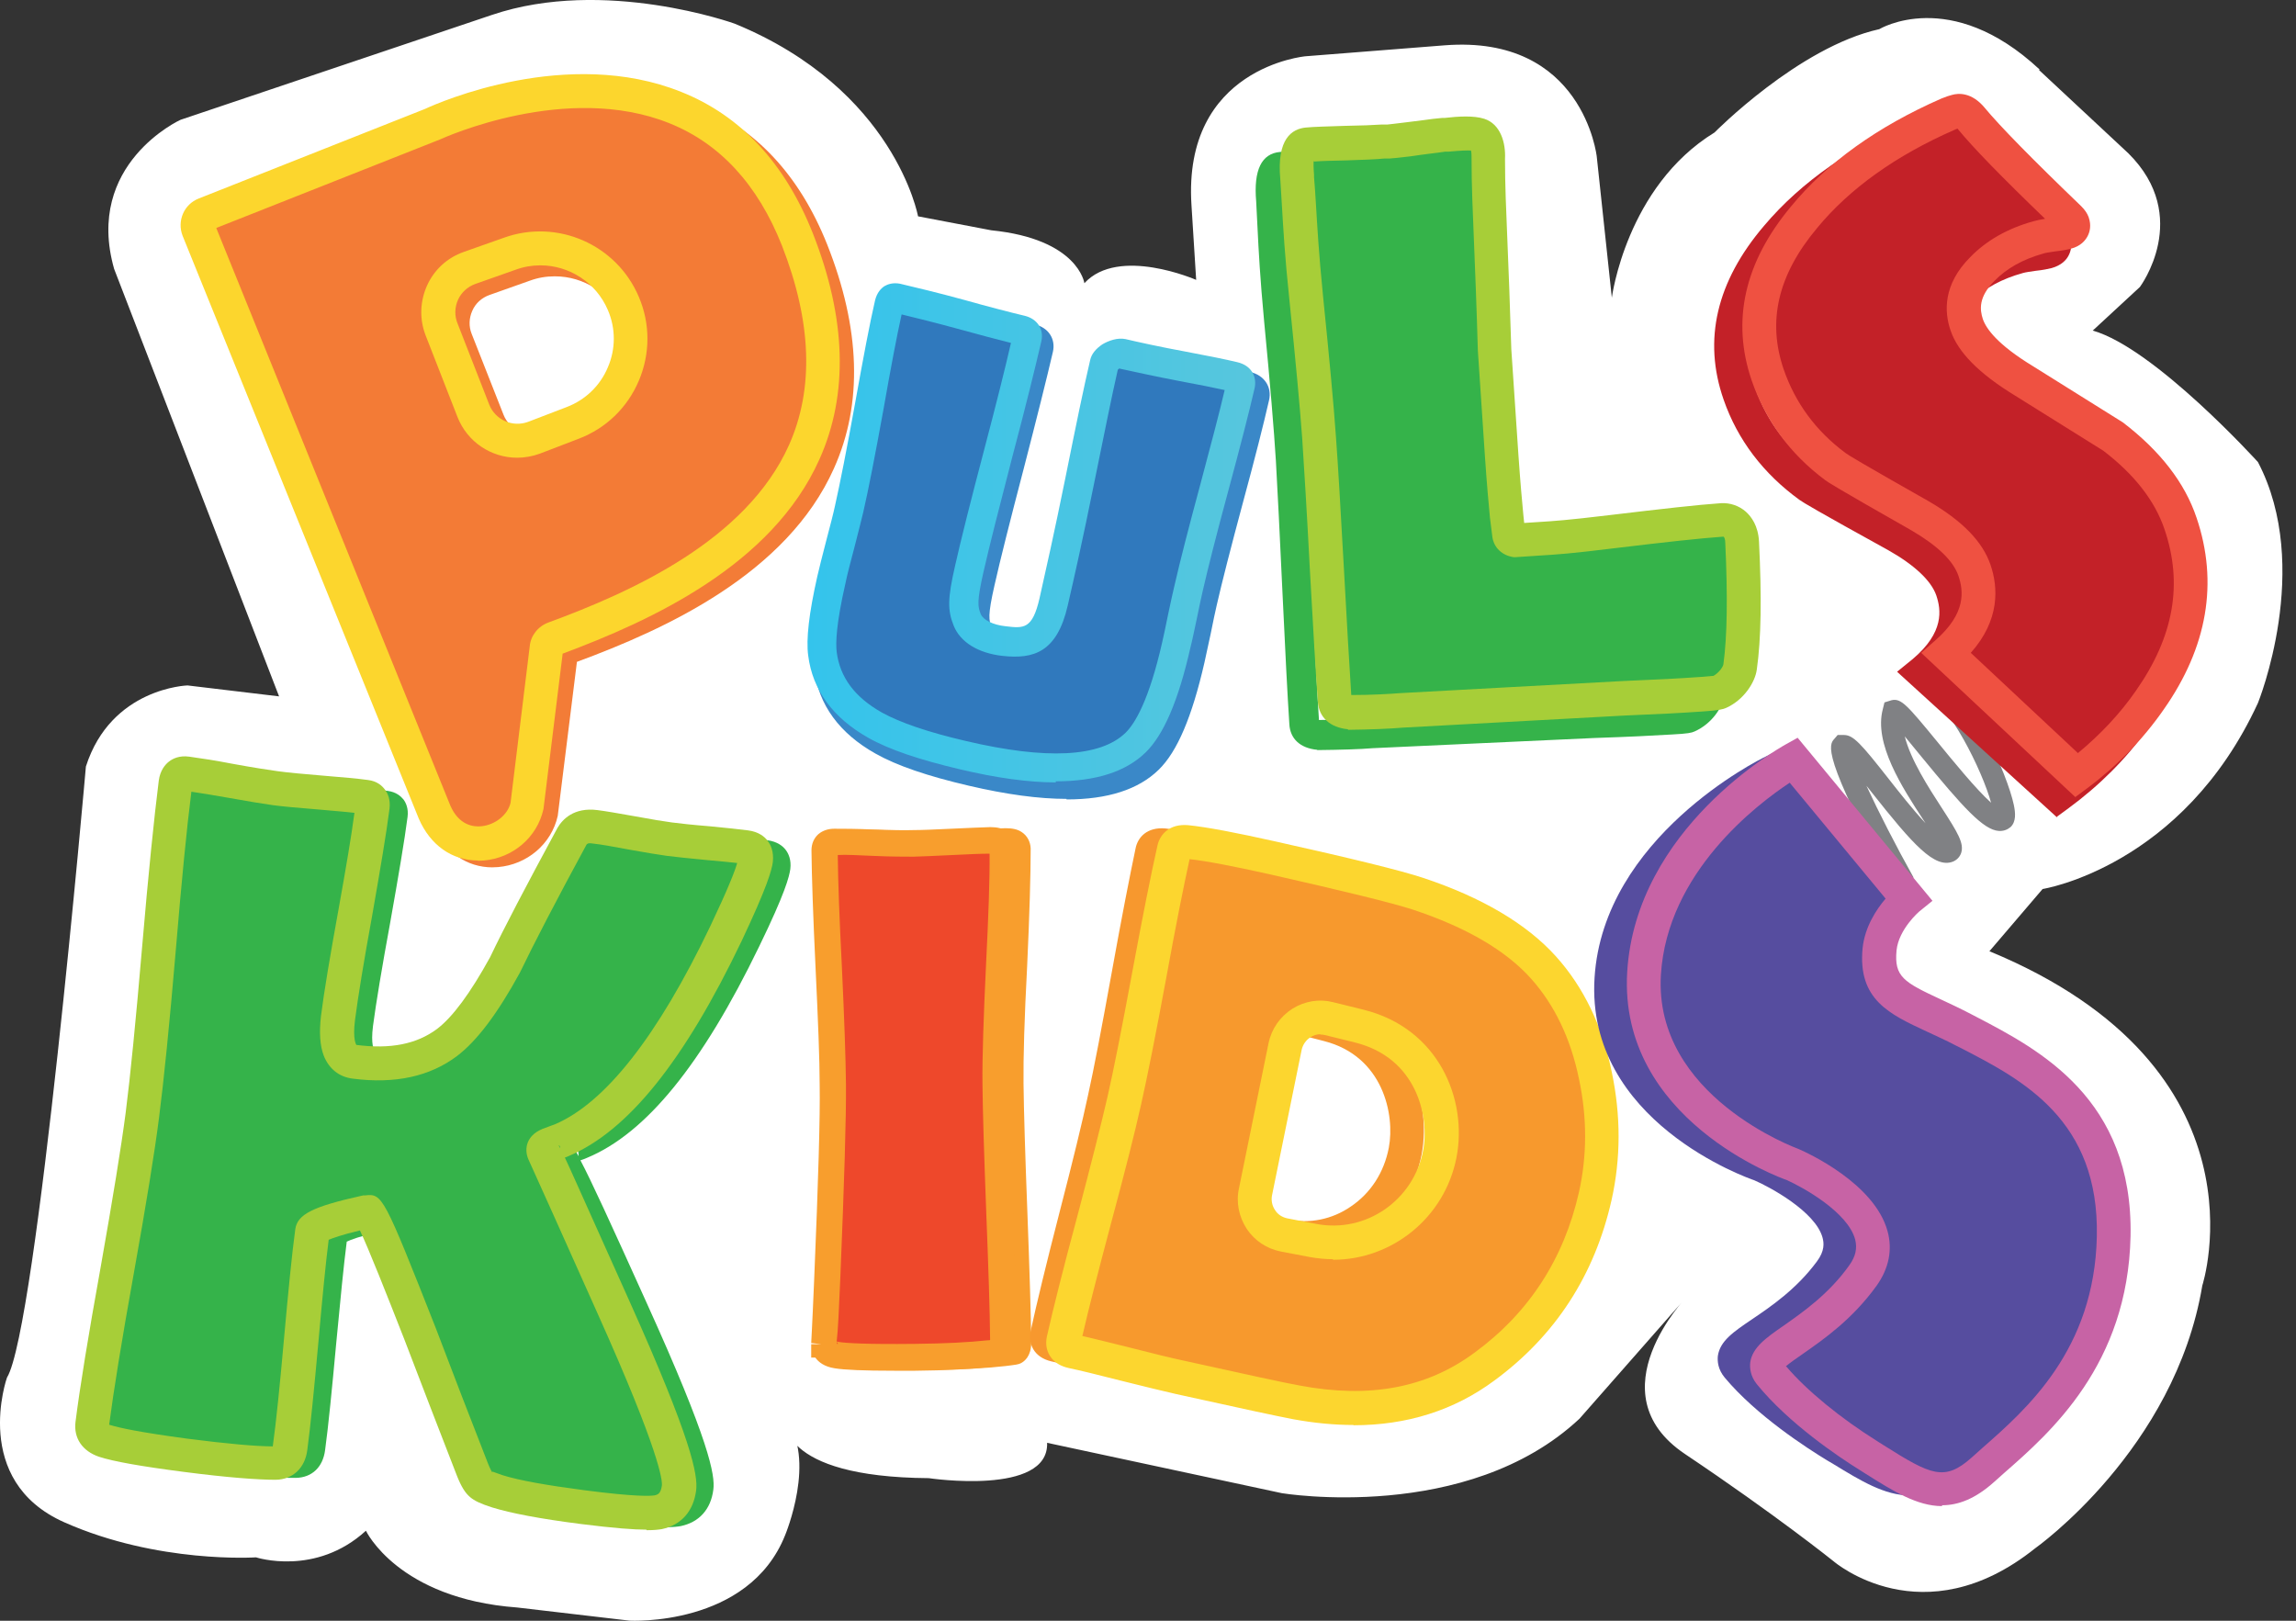 <svg width="51" height="36" viewBox="0 0 51 36" fill="none" xmlns="http://www.w3.org/2000/svg">
<rect x="0" y="0" width="51" height="36" fill="#333333" stroke="none"/>
<g clip-path="url(#clip0_3693_2215)">
<path d="M45.292 1.555L47.276 3.405C48.7 4.817 47.532 6.375 47.532 6.375L46.485 7.343C47.86 7.732 50.155 10.264 50.155 10.264C51.378 12.602 50.155 15.614 50.155 15.614C48.475 19.26 45.371 19.747 45.371 19.747L44.19 21.129C50.496 23.734 48.919 28.554 48.919 28.554C48.311 32.2 45.206 34.391 45.206 34.391C42.711 36.387 40.733 34.683 40.733 34.683C40.733 34.683 39.461 33.66 37.428 32.297C35.395 30.934 37.477 28.791 37.477 28.791L35.085 31.512C32.589 33.849 28.475 33.167 28.475 33.167L23.259 32.048C23.302 33.234 20.63 32.833 20.63 32.833C17.246 32.808 17.44 31.518 17.44 31.518C18.152 32.395 17.44 34.099 17.44 34.099C16.625 36.144 13.983 35.998 13.983 35.998L11.488 35.706C8.84 35.511 8.128 34.001 8.128 34.001C7.008 35.024 5.687 34.592 5.687 34.592C5.687 34.592 3.509 34.738 1.427 33.813C-0.655 32.888 0.155 30.599 0.155 30.599C0.818 29.528 1.908 17.026 1.908 17.026C2.468 15.274 4.166 15.225 4.166 15.225L6.199 15.468L2.535 5.973C1.871 3.636 4.008 2.662 4.008 2.662L10.928 0.331C13.429 -0.515 16.32 0.526 16.32 0.526C19.881 1.987 20.392 4.805 20.392 4.805L22.017 5.115C23.953 5.31 24.087 6.29 24.087 6.29C24.848 5.462 26.57 6.217 26.57 6.217L26.466 4.561C26.266 1.494 28.998 1.25 28.998 1.25L32.084 1.007C35.17 0.764 35.468 3.478 35.468 3.478L35.803 6.613C35.803 6.613 36.12 4.148 38.085 2.942C38.085 2.942 39.954 1.044 41.743 0.648C41.743 0.648 43.32 -0.308 45.304 1.543L45.292 1.555Z" fill="white"/>
<path d="M20.185 30.429C19.516 30.429 19.084 30.41 18.864 30.374C18.639 30.337 18.512 30.24 18.445 30.137H18.359V29.857H18.566L18.366 29.832C18.366 29.796 18.384 29.57 18.432 28.414C18.524 26.229 18.566 24.78 18.554 24.105C18.554 23.533 18.518 22.662 18.463 21.506C18.408 20.35 18.378 19.467 18.372 18.889C18.372 18.749 18.426 18.621 18.524 18.536C18.609 18.463 18.725 18.426 18.864 18.426C19.059 18.426 19.358 18.426 19.753 18.445C20.137 18.457 20.429 18.463 20.617 18.463C20.806 18.463 21.092 18.451 21.463 18.432C21.847 18.414 22.139 18.402 22.334 18.396C22.486 18.396 22.602 18.42 22.693 18.481C22.815 18.56 22.888 18.694 22.894 18.846C22.894 19.424 22.869 20.313 22.815 21.47C22.754 22.62 22.729 23.49 22.735 24.062C22.742 24.689 22.772 25.657 22.821 26.935C22.869 28.219 22.9 29.193 22.906 29.826C22.906 30.118 22.76 30.24 22.669 30.283C22.614 30.307 22.583 30.313 22.334 30.343C21.914 30.392 21.354 30.423 20.666 30.429C20.496 30.429 20.337 30.429 20.191 30.429H20.185ZM18.901 29.814C18.913 29.814 18.925 29.82 18.956 29.826C19.187 29.863 19.759 29.881 20.654 29.869C21.323 29.863 21.865 29.832 22.261 29.79C22.291 29.79 22.316 29.784 22.34 29.784C22.334 29.126 22.303 28.189 22.255 26.959C22.206 25.657 22.175 24.707 22.169 24.068C22.169 23.484 22.194 22.602 22.249 21.439C22.303 20.356 22.334 19.516 22.328 18.95C22.139 18.95 21.859 18.962 21.488 18.98C21.104 18.998 20.812 19.011 20.617 19.017C20.423 19.017 20.124 19.017 19.729 18.998C19.382 18.986 19.12 18.986 18.925 18.98C18.931 19.552 18.962 20.392 19.017 21.476C19.072 22.638 19.102 23.515 19.108 24.093C19.114 24.787 19.072 26.205 18.98 28.432C18.95 29.151 18.931 29.57 18.901 29.814ZM18.901 29.82C18.901 29.832 18.901 29.838 18.901 29.851H18.919C18.919 29.844 18.919 29.832 18.907 29.82H18.901Z" fill="#F89E2D"/>
<path d="M29.4 31.488C28.986 31.488 28.56 31.445 28.116 31.36C27.805 31.299 26.965 31.116 25.633 30.806C25.377 30.745 24.994 30.654 24.482 30.52C23.983 30.392 23.606 30.295 23.356 30.24C22.955 30.149 22.833 29.832 22.894 29.564C23.021 28.98 23.235 28.091 23.533 26.935C23.831 25.785 24.044 24.908 24.166 24.336C24.3 23.734 24.476 22.808 24.695 21.597C24.914 20.38 25.097 19.449 25.225 18.84C25.273 18.603 25.474 18.365 25.888 18.402C26.29 18.445 26.917 18.566 27.757 18.761C29.376 19.132 30.392 19.388 30.867 19.552C32.121 19.978 33.07 20.556 33.691 21.275C34.275 21.944 34.677 22.796 34.878 23.801C35.073 24.738 35.073 25.675 34.878 26.582C34.519 28.225 33.685 29.546 32.389 30.52C31.53 31.171 30.532 31.5 29.394 31.5L29.4 31.488ZM23.654 29.54C23.91 29.601 24.245 29.686 24.665 29.796C25.164 29.93 25.541 30.021 25.791 30.076C27.446 30.453 28.043 30.581 28.25 30.623C29.723 30.91 30.928 30.678 31.938 29.911C33.088 29.047 33.831 27.872 34.148 26.406C34.324 25.602 34.324 24.768 34.148 23.928C33.971 23.052 33.63 22.316 33.131 21.737C32.595 21.123 31.756 20.617 30.63 20.234C30.185 20.082 29.163 19.826 27.592 19.467C26.85 19.297 26.29 19.187 25.919 19.138C25.791 19.741 25.627 20.605 25.426 21.719C25.206 22.942 25.024 23.874 24.89 24.488C24.762 25.073 24.549 25.955 24.245 27.118C23.977 28.152 23.776 28.968 23.648 29.54H23.654ZM28.962 27.872C28.791 27.872 28.627 27.854 28.457 27.824L27.848 27.702C27.227 27.58 26.819 26.959 26.947 26.32L27.574 23.149C27.635 22.833 27.824 22.559 28.091 22.389C28.353 22.224 28.664 22.175 28.962 22.248L29.595 22.413C31.202 22.827 31.816 24.385 31.579 25.639C31.439 26.375 31.025 27.008 30.416 27.422C29.978 27.72 29.473 27.872 28.962 27.872ZM28.688 22.961C28.621 22.961 28.554 22.979 28.493 23.015C28.396 23.076 28.329 23.174 28.311 23.289L27.684 26.46C27.635 26.698 27.775 26.923 27.994 26.965L28.603 27.087C29.09 27.185 29.589 27.087 30.003 26.801C30.447 26.503 30.745 26.04 30.849 25.493C30.989 24.756 30.721 23.46 29.412 23.125L28.779 22.961C28.749 22.955 28.718 22.948 28.688 22.948V22.961Z" fill="#F7982E"/>
<path d="M35.438 23.892C35.237 22.93 34.853 22.133 34.281 21.494C33.673 20.812 32.742 20.27 31.488 19.851C31.007 19.692 29.936 19.43 28.268 19.059C27.392 18.864 26.759 18.749 26.363 18.706C26.199 18.694 26.107 18.743 26.083 18.858C25.943 19.473 25.76 20.404 25.529 21.652C25.298 22.9 25.109 23.837 24.969 24.458C24.835 25.054 24.61 25.937 24.3 27.118C23.983 28.298 23.764 29.181 23.63 29.777C23.6 29.899 23.667 29.978 23.825 30.015C24.093 30.076 24.488 30.173 25.018 30.307C25.547 30.441 25.943 30.538 26.211 30.599C27.623 30.916 28.487 31.098 28.804 31.159C30.447 31.469 31.841 31.202 32.979 30.362C34.263 29.424 35.085 28.158 35.438 26.576C35.633 25.7 35.639 24.811 35.438 23.898V23.892ZM31.975 25.633C31.719 26.947 30.459 27.805 29.157 27.556L28.518 27.434C28.079 27.349 27.793 26.917 27.885 26.473L28.542 23.247C28.633 22.796 29.078 22.516 29.516 22.626L30.179 22.79C31.75 23.18 32.163 24.659 31.975 25.633Z" fill="#F7992D"/>
<path d="M30.064 31.652C29.638 31.652 29.187 31.609 28.725 31.524C28.402 31.463 27.55 31.281 26.12 30.964C25.852 30.903 25.45 30.806 24.915 30.672C24.391 30.538 23.996 30.441 23.734 30.386C23.57 30.349 23.442 30.276 23.357 30.167C23.253 30.039 23.216 29.869 23.253 29.692C23.387 29.096 23.612 28.195 23.929 27.02C24.239 25.846 24.464 24.957 24.598 24.373C24.738 23.764 24.921 22.827 25.152 21.585C25.383 20.337 25.572 19.394 25.712 18.773C25.767 18.536 25.974 18.292 26.394 18.329C26.814 18.372 27.447 18.493 28.347 18.694C30.039 19.071 31.105 19.333 31.604 19.497C32.912 19.93 33.91 20.52 34.562 21.244C35.176 21.926 35.596 22.796 35.803 23.819C36.004 24.78 36.004 25.73 35.797 26.655C35.42 28.329 34.543 29.674 33.192 30.666C32.297 31.329 31.251 31.658 30.064 31.658V31.652ZM24.038 29.674C24.306 29.735 24.659 29.826 25.109 29.936C25.633 30.07 26.028 30.167 26.29 30.222C27.69 30.532 28.56 30.721 28.871 30.776C30.423 31.068 31.695 30.83 32.754 30.045C33.959 29.163 34.738 27.964 35.073 26.479C35.255 25.663 35.255 24.817 35.073 23.965C34.89 23.07 34.531 22.322 34.008 21.737C33.448 21.11 32.559 20.593 31.378 20.203C30.91 20.051 29.838 19.79 28.195 19.418C27.404 19.242 26.808 19.126 26.424 19.084C26.29 19.692 26.114 20.575 25.907 21.713C25.675 22.967 25.487 23.91 25.347 24.531C25.213 25.134 24.994 26.004 24.671 27.203C24.391 28.256 24.178 29.084 24.044 29.668L24.038 29.674ZM29.607 27.97C29.437 27.97 29.26 27.951 29.09 27.921L28.451 27.799C28.14 27.738 27.873 27.562 27.696 27.3C27.52 27.032 27.453 26.71 27.52 26.399L28.177 23.174C28.244 22.851 28.433 22.583 28.706 22.407C28.98 22.236 29.303 22.182 29.613 22.261L30.277 22.425C31.963 22.839 32.602 24.427 32.352 25.712C32.09 27.051 30.916 27.982 29.613 27.982L29.607 27.97ZM29.327 22.973C29.248 22.973 29.175 22.997 29.108 23.04C29.011 23.101 28.938 23.204 28.913 23.32L28.256 26.546C28.232 26.661 28.256 26.783 28.323 26.88C28.384 26.978 28.481 27.038 28.597 27.063L29.236 27.185C30.331 27.398 31.397 26.667 31.61 25.559C31.756 24.811 31.476 23.496 30.094 23.155L29.431 22.991C29.4 22.985 29.364 22.979 29.327 22.979V22.973Z" fill="#FCD62F"/>
<path d="M42.084 19.735C40.435 16.753 40.63 16.54 40.745 16.412L40.819 16.326H40.959C41.166 16.326 41.336 16.515 41.957 17.306C42.158 17.562 42.486 17.982 42.772 18.286C42.754 18.262 42.742 18.238 42.724 18.213C42.255 17.495 41.616 16.515 41.823 15.748L41.859 15.602L42.018 15.553C42.231 15.505 42.364 15.663 43.04 16.485C43.363 16.88 43.898 17.538 44.227 17.83C44.038 17.136 43.278 15.566 42.705 15.365L42.864 14.908C43.752 15.219 44.598 17.233 44.732 17.878C44.769 18.055 44.787 18.25 44.659 18.372C44.586 18.432 44.501 18.463 44.397 18.457C44.056 18.432 43.612 17.945 42.669 16.795C42.553 16.655 42.425 16.497 42.31 16.357C42.438 16.874 42.839 17.495 43.131 17.945C43.49 18.499 43.63 18.731 43.563 18.944C43.533 19.035 43.466 19.102 43.381 19.138C42.973 19.297 42.498 18.767 41.579 17.605C41.543 17.556 41.5 17.507 41.458 17.453C41.725 18.031 42.121 18.804 42.505 19.491L42.078 19.729L42.084 19.735Z" fill="#808184"/>
<path d="M42.419 33.216C41.865 33.216 41.335 32.894 40.727 32.522L40.593 32.443C40.142 32.169 39.016 31.445 38.31 30.599C38.158 30.416 38.146 30.234 38.158 30.118C38.207 29.784 38.505 29.583 38.919 29.303C39.333 29.023 39.899 28.639 40.355 28.024C40.538 27.781 40.514 27.605 40.483 27.489C40.325 26.911 39.308 26.363 38.968 26.217C38.84 26.174 35.218 24.908 35.419 21.719C35.614 18.597 39.071 16.874 39.217 16.807L39.497 16.667L42.199 20.21L41.907 20.441C41.779 20.544 41.445 20.891 41.408 21.262C41.353 21.81 41.548 21.92 42.388 22.297C42.595 22.389 42.82 22.492 43.064 22.614L43.179 22.675C44.567 23.375 46.667 24.433 46.606 27.41C46.545 30.185 44.823 31.646 43.794 32.522L43.569 32.717C43.155 33.076 42.778 33.216 42.413 33.216H42.419ZM38.974 30.197C39.43 30.709 40.154 31.281 40.982 31.786L41.116 31.865C42.169 32.504 42.473 32.65 43.07 32.133L43.301 31.932C44.293 31.092 45.79 29.82 45.845 27.386C45.9 24.89 44.202 24.038 42.839 23.35L42.723 23.289C42.492 23.174 42.273 23.076 42.078 22.985C41.25 22.614 40.538 22.291 40.647 21.171C40.696 20.703 40.952 20.325 41.159 20.088L39.278 17.623C38.499 18.079 36.32 19.54 36.18 21.749C36.016 24.354 39.205 25.474 39.235 25.48C39.43 25.559 40.934 26.223 41.219 27.264C41.329 27.672 41.244 28.079 40.964 28.457C40.428 29.175 39.801 29.607 39.339 29.917C39.211 30.003 39.059 30.106 38.968 30.185L38.974 30.197Z" fill="#564D9F"/>
<path d="M23.691 17.745C23.076 17.745 22.352 17.647 21.518 17.452C20.605 17.239 19.924 17.008 19.449 16.74C18.646 16.29 18.183 15.657 18.086 14.872C18.037 14.501 18.104 13.916 18.293 13.088C18.335 12.906 18.402 12.632 18.5 12.279C18.591 11.932 18.658 11.67 18.694 11.5C18.81 10.995 18.962 10.222 19.139 9.205C19.321 8.177 19.473 7.398 19.589 6.886C19.632 6.698 19.735 6.594 19.814 6.546C19.893 6.497 20.021 6.448 20.192 6.491C20.459 6.552 21.098 6.704 21.634 6.856C22.157 7.002 22.73 7.148 22.991 7.209C23.29 7.276 23.454 7.532 23.387 7.818C23.253 8.396 23.034 9.272 22.736 10.423C22.437 11.567 22.218 12.431 22.09 13.003C21.938 13.673 21.963 13.776 22.03 13.941C22.072 14.038 22.249 14.16 22.559 14.19C22.979 14.239 23.137 14.251 23.29 13.594C23.423 12.997 23.612 12.188 23.874 10.873C24.136 9.589 24.282 8.871 24.428 8.232C24.458 8.085 24.562 7.958 24.714 7.86C24.854 7.775 25.067 7.696 25.255 7.739C25.505 7.799 26.071 7.921 26.588 8.019C27.118 8.116 27.507 8.201 27.769 8.262C28.086 8.335 28.256 8.597 28.189 8.889C28.073 9.4 27.879 10.167 27.605 11.177C27.337 12.175 27.142 12.936 27.027 13.441C26.996 13.582 26.947 13.794 26.893 14.075C26.832 14.361 26.783 14.574 26.753 14.72C26.479 15.919 26.15 16.698 25.736 17.099C25.286 17.538 24.604 17.757 23.691 17.757V17.745ZM20.252 7.233C20.143 7.732 20.009 8.432 19.851 9.327C19.668 10.356 19.516 11.135 19.4 11.652C19.358 11.829 19.291 12.096 19.193 12.456C19.102 12.802 19.035 13.064 18.992 13.241C18.786 14.154 18.773 14.58 18.798 14.774C18.871 15.334 19.193 15.773 19.802 16.113C20.21 16.345 20.843 16.558 21.683 16.753C23.46 17.166 24.689 17.105 25.237 16.57C25.444 16.369 25.761 15.852 26.053 14.549C26.083 14.409 26.132 14.196 26.187 13.916C26.247 13.63 26.296 13.417 26.327 13.271C26.442 12.76 26.643 11.987 26.911 10.976C27.148 10.1 27.325 9.406 27.447 8.907C27.203 8.852 26.868 8.785 26.454 8.706C25.955 8.609 25.414 8.493 25.134 8.432C25.128 8.432 25.115 8.438 25.109 8.445C24.969 9.065 24.823 9.771 24.574 11.001C24.306 12.322 24.117 13.137 23.983 13.74C23.74 14.805 23.204 14.969 22.474 14.89C21.92 14.829 21.512 14.574 21.36 14.196C21.208 13.813 21.232 13.521 21.384 12.833C21.518 12.255 21.738 11.378 22.036 10.228C22.303 9.211 22.504 8.414 22.632 7.848C22.328 7.775 21.859 7.653 21.427 7.532C21.013 7.416 20.544 7.3 20.234 7.227L20.252 7.233Z" fill="#3A88C8"/>
<path d="M29.26 16.655C28.877 16.619 28.658 16.406 28.64 16.089C28.597 15.438 28.548 14.458 28.487 13.162C28.427 11.865 28.378 10.891 28.341 10.24C28.299 9.558 28.213 8.518 28.08 7.142C27.988 6.156 27.958 5.578 27.933 5.067C27.921 4.866 27.915 4.677 27.903 4.476C27.842 3.77 28.025 3.411 28.433 3.375C28.621 3.356 28.907 3.356 29.291 3.35C29.668 3.35 29.942 3.338 30.119 3.326H30.246C30.331 3.314 30.38 3.314 30.666 3.283C30.825 3.265 30.946 3.247 31.05 3.235C31.214 3.21 31.336 3.198 31.464 3.192H31.518C31.835 3.155 32.157 3.143 32.377 3.216C32.815 3.362 32.809 3.947 32.803 4.062C32.803 4.653 32.821 5.182 32.845 5.913C32.864 6.521 32.894 7.264 32.912 8.292L33.052 10.642C33.089 11.257 33.125 11.652 33.15 11.963L33.174 12.2L33.502 12.182C33.886 12.157 34.16 12.145 35.091 12.036C36.345 11.896 37.069 11.822 37.593 11.792C37.781 11.792 37.97 11.847 38.11 11.975C38.226 12.078 38.366 12.273 38.378 12.608C38.426 13.843 38.408 14.768 38.305 15.438C38.268 15.706 38.025 16.077 37.641 16.247C37.574 16.278 37.489 16.296 37.148 16.314C36.607 16.345 36.278 16.363 35.408 16.393L30.49 16.619C30.21 16.643 29.79 16.655 29.26 16.661V16.655ZM29.291 15.992C29.79 15.992 30.179 15.979 30.441 15.961L35.377 15.736C36.241 15.706 36.57 15.694 37.106 15.657C37.264 15.645 37.367 15.639 37.416 15.627C37.532 15.572 37.641 15.401 37.654 15.341C37.745 14.714 37.769 13.825 37.714 12.632C37.714 12.553 37.69 12.486 37.66 12.462C37.112 12.48 36.394 12.547 35.158 12.687C34.215 12.796 33.929 12.809 33.539 12.833L33.143 12.857C33.064 12.857 33.028 12.863 33.022 12.863C32.742 12.827 32.577 12.675 32.547 12.456L32.498 12.011C32.474 11.695 32.437 11.299 32.401 10.672L32.261 8.305C32.237 7.264 32.212 6.527 32.194 5.919C32.17 5.182 32.151 4.647 32.151 4.032C32.151 3.953 32.145 3.868 32.133 3.819C32.054 3.807 31.896 3.807 31.585 3.831H31.506C31.391 3.843 31.281 3.862 31.135 3.88C31.032 3.892 30.904 3.91 30.739 3.928C30.423 3.965 30.368 3.965 30.277 3.971H30.161C29.972 3.989 29.692 3.995 29.309 4.001C28.986 4.001 28.737 4.008 28.56 4.02C28.548 4.075 28.542 4.172 28.56 4.379V4.428C28.579 4.628 28.585 4.823 28.597 5.03C28.621 5.535 28.646 6.101 28.737 7.075C28.871 8.475 28.956 9.498 28.999 10.191C29.041 10.843 29.09 11.822 29.151 13.119C29.206 14.379 29.254 15.334 29.297 15.986L29.291 15.992Z" fill="#35B34A"/>
<path d="M37.812 15.407C37.27 15.444 36.942 15.462 36.078 15.499C34.945 15.553 34.245 15.59 33.972 15.602L31.16 15.767C30.88 15.791 30.472 15.809 29.942 15.815C29.76 15.797 29.662 15.712 29.65 15.56C29.602 14.908 29.547 13.934 29.474 12.638C29.407 11.342 29.346 10.368 29.297 9.717C29.249 9.023 29.151 7.988 29.011 6.613C28.871 5.237 28.865 4.647 28.816 3.959C28.804 3.825 28.725 3.235 29.042 3.204C29.23 3.186 29.51 3.18 29.881 3.174C30.253 3.168 30.533 3.155 30.715 3.143C30.922 3.131 30.874 3.143 31.275 3.089C31.683 3.04 31.854 3.009 32.06 2.991C32.152 2.985 32.633 2.918 32.852 2.991C33.077 3.064 33.053 3.502 33.053 3.502C33.053 4.628 33.132 5.499 33.199 7.757L33.357 10.118C33.412 10.879 33.454 11.305 33.485 11.658C33.497 11.731 33.509 11.798 33.521 11.871C33.533 11.944 33.582 11.981 33.673 11.993C33.679 11.993 33.759 11.987 33.917 11.975C34.483 11.932 34.653 11.938 35.773 11.798C36.893 11.664 37.69 11.573 38.256 11.537C38.427 11.524 38.676 11.64 38.701 12.036C38.749 13.058 38.762 14.056 38.658 14.805C38.64 14.963 38.463 15.243 38.196 15.365C38.165 15.377 38.037 15.395 37.812 15.407Z" fill="#35B34A"/>
<path d="M29.948 16.199C29.541 16.162 29.297 15.931 29.273 15.59C29.224 14.939 29.169 13.959 29.096 12.662C29.029 11.366 28.968 10.392 28.926 9.747C28.877 9.065 28.78 8.025 28.64 6.655C28.536 5.663 28.506 5.085 28.475 4.574C28.463 4.373 28.451 4.184 28.439 3.989C28.354 3.076 28.701 2.863 29.005 2.833C29.194 2.815 29.48 2.809 29.857 2.796C30.241 2.79 30.514 2.778 30.691 2.766H30.819C30.904 2.754 30.953 2.754 31.233 2.717C31.391 2.699 31.519 2.681 31.616 2.669C31.78 2.644 31.902 2.632 32.03 2.62H32.085C32.401 2.583 32.736 2.565 32.967 2.638C33.332 2.754 33.448 3.174 33.43 3.527C33.43 4.111 33.454 4.641 33.484 5.371C33.509 5.98 33.539 6.722 33.57 7.757L33.728 10.106C33.771 10.727 33.807 11.117 33.837 11.433L33.856 11.616L34.148 11.597C34.531 11.573 34.805 11.555 35.724 11.445C36.948 11.299 37.696 11.214 38.226 11.177C38.427 11.165 38.627 11.232 38.78 11.366C38.901 11.476 39.054 11.676 39.072 12.03C39.133 13.265 39.12 14.196 39.023 14.872C38.987 15.152 38.737 15.547 38.342 15.724C38.275 15.754 38.183 15.779 37.83 15.803C37.288 15.839 36.96 15.858 36.083 15.894L31.166 16.162C30.886 16.186 30.466 16.205 29.936 16.211L29.948 16.199ZM29.181 3.569C29.175 3.624 29.175 3.722 29.188 3.88V3.935C29.206 4.135 29.218 4.33 29.23 4.531C29.261 5.036 29.291 5.602 29.388 6.576C29.528 7.952 29.626 9.005 29.674 9.692C29.723 10.344 29.778 11.317 29.851 12.62C29.918 13.855 29.973 14.793 30.015 15.438C30.484 15.438 30.861 15.414 31.117 15.395L36.053 15.127C36.917 15.091 37.24 15.073 37.782 15.036C37.915 15.024 38.007 15.018 38.062 15.012C38.189 14.939 38.275 14.805 38.281 14.756C38.366 14.135 38.378 13.253 38.323 12.06C38.323 11.963 38.293 11.92 38.281 11.92C37.769 11.956 37.033 12.036 35.822 12.182C34.884 12.297 34.598 12.316 34.203 12.34L33.661 12.376H33.624C33.369 12.34 33.186 12.169 33.15 11.932L33.095 11.494C33.065 11.177 33.028 10.776 32.985 10.149L32.827 7.787C32.797 6.746 32.766 6.004 32.742 5.401C32.712 4.665 32.687 4.129 32.687 3.515C32.687 3.454 32.687 3.393 32.675 3.344C32.596 3.338 32.444 3.344 32.17 3.369H32.097C31.981 3.387 31.878 3.399 31.732 3.417C31.628 3.429 31.5 3.448 31.336 3.472C31.02 3.508 30.965 3.515 30.867 3.521H30.752C30.569 3.539 30.283 3.551 29.9 3.563C29.595 3.569 29.364 3.575 29.188 3.588L29.181 3.569Z" fill="#A7CE38"/>
<path d="M10.94 19.266C10.362 19.266 9.881 18.925 9.625 18.341L4.373 5.487C4.312 5.328 4.312 5.158 4.373 5C4.44 4.841 4.568 4.72 4.726 4.659L9.753 2.681C9.875 2.626 12.876 1.275 15.456 2.309C16.777 2.839 17.757 3.886 18.372 5.426C19.114 7.294 19.169 8.968 18.524 10.404C17.477 12.748 14.78 13.977 12.815 14.701L12.389 18.122C12.249 18.749 11.707 19.205 11.062 19.26C11.013 19.26 10.97 19.266 10.922 19.266H10.94ZM5.121 5.316L10.319 18.049C10.508 18.487 10.831 18.524 11.007 18.512C11.317 18.481 11.597 18.262 11.658 17.994L12.084 14.549C12.102 14.318 12.267 14.105 12.504 14.02C14.348 13.35 16.905 12.212 17.848 10.1C18.402 8.858 18.347 7.379 17.684 5.712C17.148 4.373 16.314 3.466 15.188 3.015C12.912 2.103 10.191 3.326 10.076 3.375L10.027 3.393L5.128 5.316H5.121ZM11.804 10.386C11.232 10.386 10.697 10.045 10.477 9.485L9.771 7.69C9.631 7.331 9.644 6.941 9.802 6.594C9.96 6.241 10.252 5.973 10.617 5.846L11.512 5.529C12.699 5.109 14.014 5.681 14.507 6.832C14.762 7.428 14.762 8.079 14.507 8.676C14.251 9.272 13.776 9.735 13.168 9.966L12.309 10.295C12.145 10.356 11.975 10.386 11.804 10.386ZM12.316 6.138C12.133 6.138 11.95 6.168 11.768 6.235L10.873 6.552C10.703 6.613 10.563 6.734 10.49 6.905C10.417 7.069 10.411 7.252 10.477 7.416L11.184 9.211C11.317 9.552 11.701 9.723 12.048 9.589L12.906 9.26C13.326 9.102 13.649 8.785 13.825 8.378C13.995 7.976 13.995 7.526 13.825 7.124C13.563 6.509 12.961 6.138 12.328 6.138H12.316Z" fill="#F37C37"/>
<path d="M26.132 14.33C25.882 15.438 25.578 16.162 25.225 16.503C24.58 17.13 23.296 17.215 21.385 16.771C20.52 16.57 19.869 16.345 19.437 16.101C18.743 15.712 18.354 15.182 18.268 14.519C18.226 14.196 18.293 13.648 18.463 12.876C18.506 12.699 18.573 12.437 18.664 12.084C18.755 11.737 18.822 11.476 18.865 11.299C18.98 10.794 19.127 10.033 19.309 9.017C19.492 8 19.638 7.239 19.753 6.74C19.778 6.637 19.832 6.594 19.924 6.619C20.186 6.68 20.806 6.832 21.33 6.972C21.853 7.118 22.425 7.264 22.687 7.325C22.797 7.349 22.839 7.41 22.815 7.507C22.687 8.079 22.474 8.931 22.176 10.07C21.878 11.202 21.665 12.06 21.537 12.632C21.385 13.314 21.385 13.502 21.494 13.77C21.598 14.026 21.902 14.19 22.31 14.239C22.864 14.3 23.217 14.239 23.411 13.375C23.557 12.748 23.734 11.944 23.99 10.678C24.245 9.412 24.391 8.706 24.531 8.079C24.562 7.945 24.817 7.83 24.927 7.86C25.176 7.921 25.742 8.043 26.254 8.14C26.765 8.238 27.148 8.317 27.404 8.378C27.526 8.408 27.581 8.475 27.556 8.578C27.441 9.078 27.252 9.826 26.984 10.824C26.716 11.822 26.521 12.571 26.406 13.076C26.375 13.216 26.327 13.423 26.272 13.703C26.211 13.983 26.169 14.196 26.138 14.33H26.132Z" fill="#3079BD"/>
<path d="M23.454 17.379C22.852 17.379 22.139 17.282 21.318 17.087C20.417 16.874 19.747 16.649 19.285 16.387C18.5 15.943 18.049 15.328 17.952 14.561C17.903 14.196 17.97 13.624 18.153 12.809C18.195 12.626 18.262 12.358 18.354 12.005C18.445 11.658 18.512 11.403 18.548 11.232C18.658 10.739 18.81 9.978 18.993 8.962C19.175 7.946 19.321 7.173 19.437 6.673C19.48 6.497 19.571 6.406 19.644 6.357C19.717 6.314 19.833 6.272 19.991 6.302C20.253 6.363 20.886 6.515 21.415 6.661C21.932 6.807 22.498 6.953 22.76 7.014C23.04 7.081 23.192 7.313 23.131 7.58C22.997 8.159 22.785 9.023 22.486 10.149C22.194 11.275 21.975 12.133 21.847 12.699C21.695 13.368 21.719 13.478 21.786 13.642C21.841 13.77 22.054 13.88 22.334 13.91C22.742 13.959 22.931 13.977 23.089 13.296C23.229 12.669 23.411 11.871 23.667 10.605C23.923 9.333 24.069 8.627 24.215 8C24.245 7.86 24.343 7.745 24.489 7.647C24.623 7.568 24.823 7.495 25 7.532C25.25 7.592 25.809 7.714 26.315 7.806C26.832 7.903 27.221 7.982 27.477 8.043C27.824 8.122 27.921 8.396 27.867 8.627C27.751 9.132 27.556 9.893 27.288 10.885C27.021 11.871 26.832 12.62 26.716 13.125C26.686 13.265 26.637 13.472 26.582 13.752C26.522 14.032 26.479 14.245 26.442 14.385C26.175 15.566 25.846 16.326 25.444 16.716C25.006 17.142 24.343 17.355 23.448 17.355L23.454 17.379ZM20.027 6.984C19.918 7.477 19.784 8.183 19.626 9.084C19.437 10.124 19.291 10.873 19.175 11.378C19.133 11.555 19.066 11.816 18.974 12.176C18.883 12.516 18.816 12.778 18.78 12.955C18.573 13.861 18.561 14.281 18.585 14.482C18.658 15.048 18.987 15.487 19.589 15.827C19.997 16.053 20.624 16.266 21.458 16.46C23.247 16.88 24.44 16.82 25 16.278C25.207 16.077 25.523 15.56 25.816 14.263C25.846 14.123 25.895 13.916 25.949 13.636C26.01 13.356 26.053 13.143 26.089 13.003C26.205 12.492 26.4 11.731 26.668 10.739C26.905 9.851 27.088 9.157 27.203 8.664C26.954 8.609 26.619 8.542 26.193 8.463C25.675 8.365 25.103 8.238 24.848 8.183C24.866 8.183 24.848 8.201 24.829 8.213C24.689 8.828 24.55 9.528 24.3 10.751C24.044 12.017 23.862 12.821 23.716 13.454C23.478 14.488 22.961 14.647 22.261 14.568C21.726 14.507 21.33 14.263 21.184 13.898C21.044 13.551 21.05 13.289 21.214 12.571C21.342 11.999 21.561 11.129 21.859 9.997C22.127 8.98 22.328 8.177 22.456 7.617C22.158 7.544 21.683 7.416 21.239 7.294C20.819 7.179 20.332 7.057 20.027 6.984Z" fill="url(#paint0_linear_3693_2215)"/>
<path d="M14.817 33.928C14.555 33.928 14.123 33.898 13.344 33.8C12.449 33.685 11.816 33.569 11.402 33.441C11.159 33.362 11.019 33.301 10.927 33.222C10.83 33.137 10.739 32.997 10.648 32.772C10.252 31.768 9.862 30.776 9.479 29.777C9.077 28.767 8.663 27.726 8.469 27.349C7.994 27.459 7.787 27.538 7.702 27.58C7.635 28.098 7.562 28.852 7.47 29.82C7.373 30.873 7.294 31.676 7.221 32.212C7.172 32.589 6.929 32.821 6.57 32.827C6.174 32.833 5.504 32.778 4.525 32.656C3.581 32.535 2.973 32.431 2.662 32.328C2.309 32.206 2.133 31.938 2.175 31.609C2.273 30.855 2.461 29.716 2.735 28.213C3.003 26.722 3.192 25.584 3.289 24.835C3.392 24.044 3.514 22.821 3.654 21.202C3.794 19.583 3.922 18.353 4.025 17.544C4.068 17.215 4.318 17.02 4.646 17.063C4.865 17.087 5.2 17.142 5.644 17.221C6.077 17.294 6.399 17.349 6.612 17.373C6.831 17.404 7.166 17.434 7.604 17.471C8.055 17.507 8.396 17.538 8.615 17.568C8.797 17.592 8.901 17.684 8.962 17.757C9.016 17.83 9.077 17.958 9.053 18.146C8.986 18.664 8.852 19.455 8.669 20.483C8.481 21.506 8.353 22.279 8.286 22.784C8.231 23.204 8.31 23.332 8.322 23.35C8.329 23.356 8.341 23.368 8.383 23.375C9.138 23.472 9.728 23.35 10.185 23.009C10.538 22.748 10.94 22.212 11.378 21.421C11.682 20.788 12.187 19.832 12.875 18.584C12.979 18.414 13.216 18.152 13.715 18.219C13.904 18.244 14.184 18.286 14.555 18.359C14.914 18.426 15.182 18.469 15.358 18.493C15.547 18.518 15.827 18.548 16.198 18.578C16.582 18.615 16.868 18.639 17.05 18.664C17.27 18.694 17.391 18.797 17.452 18.877C17.513 18.956 17.58 19.096 17.555 19.303C17.531 19.473 17.44 19.838 16.862 21.025C15.596 23.642 14.348 25.176 13.039 25.718C12.985 25.742 12.936 25.76 12.893 25.773C13.125 26.211 13.539 27.112 14.36 28.931C15.754 32.005 15.888 32.766 15.845 33.088C15.79 33.527 15.529 33.813 15.121 33.898C15.054 33.91 14.963 33.922 14.805 33.922L14.817 33.928ZM11.36 32.729C11.36 32.729 11.427 32.76 11.603 32.821C11.974 32.936 12.589 33.046 13.429 33.155C14.604 33.307 14.926 33.283 15.005 33.265C15.115 33.241 15.188 33.192 15.212 33.009C15.23 32.894 15.17 32.267 13.782 29.205C13.027 27.538 12.546 26.485 12.352 26.059L12.248 25.833C12.2 25.718 12.193 25.596 12.236 25.493C12.315 25.304 12.498 25.237 12.674 25.17C12.717 25.152 12.765 25.14 12.808 25.115C13.946 24.64 15.115 23.168 16.29 20.739C16.716 19.851 16.862 19.467 16.904 19.303C16.716 19.278 16.472 19.254 16.156 19.23C15.772 19.193 15.486 19.163 15.291 19.138C15.103 19.114 14.823 19.065 14.451 18.998C14.092 18.931 13.825 18.889 13.648 18.864C13.502 18.846 13.472 18.889 13.459 18.913C12.79 20.137 12.285 21.086 11.974 21.725C11.469 22.626 11.025 23.216 10.593 23.533C10.002 23.977 9.235 24.141 8.316 24.026C8.109 24.001 7.939 23.904 7.823 23.752C7.647 23.527 7.592 23.18 7.653 22.699C7.72 22.182 7.848 21.396 8.036 20.362C8.207 19.43 8.329 18.706 8.402 18.195C8.195 18.171 7.915 18.146 7.568 18.122C7.117 18.085 6.777 18.055 6.545 18.025C6.32 17.994 5.991 17.945 5.547 17.866C5.182 17.799 4.89 17.757 4.683 17.726C4.579 18.536 4.458 19.723 4.33 21.262C4.19 22.888 4.062 24.117 3.959 24.921C3.861 25.681 3.672 26.826 3.399 28.329C3.131 29.814 2.942 30.946 2.845 31.689C2.851 31.689 2.869 31.701 2.887 31.707C3.07 31.762 3.52 31.865 4.628 32.005C5.559 32.127 6.223 32.181 6.576 32.169C6.576 32.188 6.588 32.169 6.594 32.127C6.661 31.603 6.746 30.806 6.837 29.759C6.935 28.706 7.014 27.903 7.087 27.379C7.13 27.063 7.458 26.905 8.56 26.661C8.937 26.625 8.98 26.704 10.106 29.534C10.489 30.532 10.879 31.53 11.274 32.522C11.335 32.662 11.366 32.711 11.378 32.723L11.36 32.729ZM12.796 25.584C12.814 25.614 12.832 25.645 12.851 25.681C12.851 25.645 12.851 25.602 12.839 25.566L12.796 25.584Z" fill="#35B34A"/>
<path d="M15.079 33.046C15.042 33.35 14.884 33.527 14.61 33.587C14.391 33.63 13.831 33.594 12.93 33.478C12.066 33.368 11.433 33.247 11.043 33.125C10.861 33.064 10.739 33.009 10.684 32.967C10.63 32.918 10.569 32.809 10.496 32.638C10.106 31.628 9.717 30.617 9.333 29.613C8.694 27.988 8.262 26.899 8.159 26.905C7.361 27.081 6.96 27.227 6.941 27.349C6.874 27.878 6.789 28.676 6.698 29.747C6.6 30.818 6.521 31.622 6.448 32.157C6.418 32.376 6.308 32.486 6.113 32.492C5.742 32.498 5.073 32.443 4.117 32.322C3.204 32.206 2.602 32.096 2.316 32.005C2.115 31.938 2.03 31.816 2.054 31.64C2.151 30.879 2.34 29.735 2.608 28.213C2.882 26.692 3.064 25.541 3.162 24.774C3.265 23.959 3.393 22.729 3.533 21.08C3.673 19.437 3.795 18.207 3.904 17.386C3.922 17.233 4.008 17.16 4.154 17.185C4.373 17.215 4.701 17.264 5.134 17.343C5.572 17.422 5.9 17.477 6.113 17.501C6.339 17.532 6.673 17.562 7.118 17.599C7.562 17.635 7.897 17.666 8.116 17.696C8.238 17.714 8.286 17.781 8.268 17.909C8.201 18.432 8.073 19.211 7.885 20.258C7.696 21.305 7.568 22.084 7.501 22.608C7.422 23.21 7.55 23.539 7.879 23.581C8.718 23.691 9.394 23.545 9.917 23.149C10.307 22.857 10.733 22.285 11.202 21.439C11.512 20.788 12.017 19.826 12.699 18.566C12.796 18.402 12.967 18.335 13.21 18.365C13.393 18.39 13.667 18.432 14.032 18.505C14.397 18.572 14.671 18.621 14.854 18.645C15.042 18.67 15.328 18.7 15.706 18.737C16.083 18.773 16.363 18.798 16.546 18.822C16.716 18.846 16.789 18.938 16.765 19.096C16.734 19.327 16.515 19.875 16.101 20.739C14.884 23.289 13.667 24.817 12.449 25.334C12.2 25.438 11.993 25.468 12.06 25.614C12.06 25.608 12.571 26.746 13.6 29.035C14.622 31.323 15.109 32.662 15.06 33.064L15.079 33.046Z" fill="#35B34A"/>
<path d="M14.355 33.977C14.093 33.977 13.655 33.947 12.882 33.849C11.987 33.734 11.348 33.612 10.934 33.484C10.685 33.405 10.539 33.338 10.441 33.253C10.332 33.161 10.246 33.022 10.149 32.778C9.753 31.762 9.364 30.751 8.98 29.747C8.591 28.755 8.189 27.738 7.995 27.331C7.587 27.428 7.392 27.501 7.301 27.538C7.234 28.061 7.161 28.816 7.075 29.784C6.978 30.849 6.899 31.664 6.826 32.206C6.777 32.608 6.503 32.863 6.126 32.869C5.73 32.869 5.061 32.821 4.075 32.693C3.131 32.571 2.517 32.462 2.2 32.358C1.823 32.23 1.634 31.938 1.677 31.585C1.774 30.818 1.957 29.692 2.237 28.14C2.505 26.625 2.693 25.474 2.791 24.72C2.894 23.916 3.016 22.681 3.156 21.043C3.296 19.4 3.424 18.152 3.527 17.337C3.558 17.112 3.667 16.984 3.752 16.917C3.837 16.85 3.984 16.777 4.203 16.807C4.422 16.838 4.757 16.886 5.201 16.972C5.633 17.051 5.949 17.099 6.169 17.13C6.388 17.16 6.716 17.191 7.155 17.227C7.611 17.264 7.946 17.294 8.171 17.325C8.378 17.349 8.494 17.459 8.554 17.544C8.615 17.623 8.676 17.763 8.652 17.964C8.585 18.493 8.451 19.284 8.268 20.331C8.08 21.36 7.952 22.145 7.885 22.662C7.83 23.101 7.915 23.204 7.915 23.21C8.676 23.308 9.254 23.192 9.705 22.857C10.052 22.596 10.447 22.06 10.886 21.262C11.19 20.623 11.701 19.65 12.383 18.39C12.492 18.201 12.748 17.927 13.271 17.994C13.46 18.018 13.74 18.067 14.117 18.134C14.476 18.201 14.744 18.244 14.921 18.268C15.11 18.292 15.383 18.323 15.761 18.353C16.144 18.39 16.43 18.42 16.619 18.445C16.85 18.475 16.984 18.584 17.051 18.676C17.118 18.761 17.191 18.913 17.167 19.145C17.142 19.333 17.039 19.704 16.473 20.903C15.201 23.563 13.947 25.127 12.626 25.681C12.596 25.693 12.572 25.706 12.547 25.712C12.62 25.864 12.705 26.059 12.821 26.314L13.971 28.877C15.365 31.981 15.505 32.76 15.463 33.107C15.402 33.569 15.134 33.874 14.702 33.965C14.629 33.977 14.531 33.989 14.367 33.989L14.355 33.977ZM10.94 32.687C10.946 32.687 11.013 32.717 11.159 32.766C11.525 32.882 12.139 32.991 12.979 33.101C14.142 33.253 14.458 33.228 14.537 33.216C14.617 33.198 14.677 33.174 14.702 32.997C14.714 32.882 14.659 32.261 13.271 29.169C12.407 27.239 12.024 26.381 11.859 26.022L11.738 25.754C11.683 25.627 11.677 25.493 11.726 25.371C11.817 25.158 12.011 25.085 12.188 25.024C12.231 25.006 12.273 24.994 12.322 24.975C13.442 24.5 14.61 23.015 15.779 20.569C16.169 19.747 16.321 19.358 16.375 19.169C16.199 19.151 15.968 19.126 15.682 19.102C15.298 19.065 15.006 19.035 14.817 19.011C14.629 18.986 14.349 18.938 13.971 18.871C13.612 18.804 13.345 18.755 13.168 18.737C13.052 18.718 13.04 18.749 13.028 18.761C12.358 19.997 11.859 20.958 11.549 21.603C11.044 22.529 10.587 23.125 10.155 23.454C9.553 23.91 8.774 24.081 7.836 23.959C7.532 23.922 7.307 23.74 7.191 23.448C7.106 23.222 7.088 22.936 7.13 22.565C7.197 22.035 7.331 21.238 7.52 20.197C7.684 19.284 7.806 18.566 7.873 18.055C7.672 18.031 7.41 18.012 7.088 17.982C6.631 17.945 6.29 17.915 6.065 17.885C5.84 17.854 5.511 17.799 5.067 17.72C4.732 17.659 4.458 17.617 4.251 17.586C4.148 18.396 4.032 19.583 3.904 21.116C3.764 22.766 3.637 24.014 3.533 24.823C3.436 25.59 3.247 26.753 2.973 28.28C2.705 29.765 2.523 30.897 2.425 31.646C2.657 31.719 3.119 31.816 4.16 31.956C5.061 32.072 5.7 32.127 6.059 32.127C6.138 31.555 6.217 30.763 6.309 29.729C6.406 28.657 6.485 27.848 6.558 27.312C6.601 26.972 6.942 26.801 8.068 26.552H8.116C8.494 26.509 8.524 26.57 9.674 29.485C10.058 30.496 10.447 31.506 10.843 32.516C10.892 32.638 10.922 32.687 10.934 32.705L10.94 32.687ZM12.413 25.45C12.425 25.468 12.431 25.486 12.444 25.505C12.444 25.486 12.438 25.462 12.425 25.444H12.413V25.45Z" fill="#A7CE38"/>
<path d="M17.714 5.316C15.627 0.039 9.808 2.662 9.601 2.76C9.601 2.76 9.595 2.76 9.589 2.76L4.562 4.75C4.428 4.805 4.361 4.951 4.409 5.085L9.656 18.025C10.149 19.175 11.518 18.755 11.713 17.903L12.145 14.391C12.151 14.287 12.224 14.202 12.322 14.166C15.188 13.113 19.942 10.916 17.72 5.304L17.714 5.316ZM12.717 9.394L11.859 9.723C11.324 9.93 10.721 9.662 10.508 9.126L9.802 7.319C9.589 6.771 9.869 6.156 10.423 5.955L11.318 5.639C12.316 5.28 13.423 5.767 13.837 6.746C14.282 7.793 13.77 8.992 12.711 9.4L12.717 9.394Z" fill="#F37B36"/>
<path d="M10.617 19.114C10.039 19.114 9.558 18.773 9.302 18.183L4.056 5.237C3.928 4.908 4.086 4.537 4.415 4.409L9.442 2.419C9.753 2.273 12.607 1.025 15.133 2.042C16.46 2.571 17.44 3.63 18.055 5.182C18.797 7.063 18.852 8.755 18.201 10.204C17.148 12.559 14.458 13.788 12.498 14.519L12.072 17.97C11.932 18.603 11.39 19.059 10.745 19.114C10.696 19.114 10.654 19.12 10.611 19.12L10.617 19.114ZM4.805 5.067L10.002 17.891C10.191 18.329 10.514 18.372 10.69 18.353C11.001 18.323 11.28 18.098 11.341 17.83L11.767 14.354C11.786 14.123 11.95 13.91 12.187 13.825C14.025 13.149 16.576 12.005 17.525 9.887C18.085 8.633 18.03 7.142 17.367 5.45C16.831 4.099 15.991 3.186 14.865 2.736C12.589 1.823 9.875 3.052 9.765 3.101L4.811 5.061L4.805 5.067ZM11.487 10.167C10.915 10.167 10.38 9.82 10.161 9.26L9.455 7.452C9.315 7.093 9.327 6.698 9.485 6.345C9.643 5.992 9.935 5.724 10.301 5.596L11.195 5.28C12.382 4.854 13.697 5.432 14.19 6.594C14.445 7.191 14.445 7.854 14.19 8.457C13.934 9.059 13.459 9.516 12.851 9.747L11.993 10.076C11.828 10.137 11.652 10.167 11.487 10.167ZM11.999 5.894C11.816 5.894 11.633 5.925 11.451 5.992L10.556 6.308C10.386 6.369 10.246 6.497 10.173 6.661C10.1 6.826 10.094 7.014 10.161 7.179L10.867 8.986C11.001 9.327 11.384 9.498 11.731 9.37L12.589 9.041C13.003 8.883 13.332 8.566 13.502 8.159C13.678 7.751 13.678 7.294 13.502 6.886C13.24 6.272 12.638 5.894 12.005 5.894H11.999Z" fill="#FCD62D"/>
<path d="M22.121 24.062C22.127 24.701 22.157 25.663 22.206 26.947C22.255 28.232 22.285 29.193 22.291 29.832C22.291 29.942 22.267 30.009 22.206 30.039C22.194 30.039 22.115 30.057 21.963 30.076C21.555 30.124 21.013 30.149 20.325 30.155C19.412 30.167 18.828 30.149 18.579 30.106C18.396 30.076 18.305 29.99 18.305 29.857C18.305 29.942 18.329 29.467 18.372 28.426C18.463 26.229 18.506 24.793 18.5 24.105C18.5 23.527 18.463 22.656 18.408 21.5C18.353 20.343 18.323 19.473 18.317 18.895C18.317 18.773 18.39 18.718 18.53 18.712C18.725 18.712 19.017 18.712 19.406 18.731C19.796 18.743 20.094 18.749 20.283 18.749C20.477 18.749 20.764 18.737 21.141 18.718C21.518 18.7 21.804 18.688 21.999 18.688C22.182 18.688 22.273 18.743 22.273 18.864C22.273 19.443 22.255 20.313 22.194 21.476C22.133 22.638 22.109 23.502 22.115 24.087L22.121 24.062Z" fill="#EE482B"/>
<path d="M19.863 30.447C19.193 30.447 18.755 30.429 18.536 30.392C18.311 30.356 18.183 30.258 18.11 30.155H18.019V29.857H18.238L18.019 29.832C18.019 29.796 18.037 29.57 18.085 28.414C18.177 26.235 18.219 24.787 18.207 24.105C18.207 23.539 18.171 22.662 18.116 21.506C18.061 20.356 18.031 19.473 18.025 18.889C18.025 18.743 18.079 18.615 18.183 18.524C18.274 18.451 18.39 18.408 18.53 18.408C18.725 18.408 19.023 18.408 19.418 18.426C19.802 18.438 20.094 18.445 20.283 18.438C20.471 18.438 20.757 18.426 21.129 18.408C21.512 18.39 21.804 18.378 21.999 18.372C22.151 18.372 22.273 18.402 22.37 18.463C22.498 18.548 22.577 18.682 22.577 18.84C22.577 19.418 22.553 20.301 22.498 21.47C22.437 22.62 22.413 23.49 22.419 24.062C22.425 24.689 22.456 25.657 22.504 26.935C22.553 28.213 22.583 29.187 22.589 29.826C22.589 30.13 22.437 30.252 22.34 30.301C22.285 30.325 22.255 30.337 21.999 30.362C21.579 30.41 21.019 30.441 20.331 30.447C20.161 30.447 20.003 30.447 19.857 30.447H19.863ZM18.597 29.802C18.609 29.802 18.621 29.802 18.633 29.808C18.791 29.832 19.212 29.863 20.331 29.85C21.001 29.844 21.537 29.814 21.932 29.771C21.956 29.771 21.975 29.771 21.993 29.765C21.987 29.102 21.956 28.171 21.908 26.953C21.859 25.651 21.829 24.701 21.823 24.062C21.817 23.484 21.847 22.596 21.902 21.433C21.956 20.356 21.987 19.528 21.981 18.962C21.792 18.962 21.518 18.974 21.159 18.992C20.776 19.011 20.483 19.023 20.289 19.029C20.094 19.029 19.796 19.029 19.394 19.011C19.059 18.998 18.804 18.98 18.609 18.992C18.615 19.57 18.645 20.398 18.7 21.47C18.755 22.632 18.785 23.515 18.791 24.087C18.798 24.78 18.755 26.235 18.664 28.426C18.633 29.126 18.615 29.546 18.585 29.796L18.597 29.802ZM18.591 29.814C18.591 29.826 18.591 29.838 18.591 29.85H18.609C18.609 29.838 18.609 29.826 18.597 29.814H18.591Z" fill="#F89E2D"/>
<path d="M39.839 16.886C39.839 16.886 36.704 18.597 36.522 21.628C36.339 24.653 39.839 25.876 39.839 25.876C39.839 25.876 42.364 26.978 41.385 28.335C40.374 29.741 38.926 30.021 39.321 30.508C39.857 31.171 40.733 31.847 41.506 32.328C42.59 33.003 43.174 33.429 44.044 32.65C45 31.798 46.887 30.374 46.948 27.465C47.008 24.561 44.976 23.587 43.612 22.875C42.419 22.255 41.64 22.175 41.75 21.086C41.811 20.447 42.395 19.972 42.395 19.972L39.839 16.886Z" fill="#564D9F"/>
<path d="M43.138 33.454C42.584 33.454 42.048 33.119 41.44 32.735L41.306 32.65C40.855 32.37 39.735 31.622 39.023 30.745C38.877 30.563 38.865 30.38 38.877 30.264C38.926 29.93 39.218 29.723 39.632 29.437C40.046 29.144 40.618 28.749 41.074 28.11C41.22 27.909 41.257 27.726 41.208 27.532C41.044 26.923 40.052 26.375 39.687 26.211C39.559 26.168 35.95 24.866 36.144 21.591C36.339 18.39 39.522 16.619 39.656 16.54L39.93 16.387L42.925 20.009L42.632 20.246C42.632 20.246 42.176 20.636 42.127 21.11C42.072 21.695 42.285 21.816 43.113 22.2C43.32 22.297 43.545 22.401 43.789 22.529L43.904 22.589C45.292 23.314 47.386 24.403 47.325 27.459C47.264 30.313 45.548 31.816 44.519 32.717L44.294 32.918C43.88 33.289 43.503 33.435 43.138 33.435V33.454ZM39.681 30.356C40.131 30.885 40.88 31.5 41.707 32.017L41.841 32.102C42.894 32.766 43.192 32.912 43.795 32.376L44.026 32.169C45.018 31.299 46.522 29.984 46.576 27.465C46.631 24.878 44.933 23.989 43.564 23.283L43.442 23.222C43.211 23.101 42.992 23.003 42.797 22.912C41.975 22.529 41.263 22.206 41.373 21.062C41.421 20.593 41.677 20.203 41.884 19.96L39.754 17.386C39.029 17.866 37.033 19.376 36.893 21.652C36.729 24.354 39.924 25.511 39.954 25.523C40.149 25.608 41.634 26.284 41.926 27.343C42.042 27.757 41.957 28.177 41.683 28.56C41.147 29.303 40.52 29.741 40.058 30.064C39.918 30.161 39.76 30.27 39.668 30.349L39.681 30.356Z" fill="#C763A5"/>
<path d="M45.687 18.152L42.139 14.921L42.485 14.64C43.191 14.044 43.118 13.545 43.009 13.222C42.893 12.894 42.522 12.547 41.938 12.218C40.361 11.348 40.057 11.165 39.972 11.104C39.168 10.52 38.596 9.771 38.286 8.877C37.823 7.55 38.127 6.253 39.187 5.012C40.008 4.038 41.165 3.235 42.625 2.608C42.735 2.565 42.808 2.541 42.857 2.529C43.003 2.486 43.295 2.474 43.593 2.809C43.946 3.222 44.689 3.959 45.803 5C45.882 5.073 45.943 5.158 45.973 5.243C46.04 5.438 45.997 5.584 45.949 5.675C45.9 5.773 45.79 5.894 45.571 5.955C45.498 5.973 45.383 5.998 45.212 6.016C45.09 6.034 44.993 6.047 44.932 6.065C44.469 6.193 44.098 6.393 43.824 6.667C43.453 7.026 43.49 7.306 43.557 7.507C43.63 7.72 43.891 8.073 44.701 8.554C46.137 9.424 46.691 9.765 46.758 9.802C47.61 10.435 48.17 11.147 48.444 11.926C48.949 13.368 48.694 14.805 47.695 16.199C47.227 16.856 46.636 17.446 45.949 17.951L45.699 18.134L45.687 18.152ZM43.283 14.933L45.729 17.16C46.247 16.746 46.697 16.278 47.062 15.767C47.92 14.574 48.134 13.399 47.714 12.188C47.495 11.555 47.02 10.964 46.314 10.441C46.265 10.411 45.267 9.808 44.299 9.218C43.484 8.731 42.997 8.256 42.826 7.769C42.686 7.361 42.644 6.746 43.277 6.132C43.642 5.767 44.129 5.499 44.719 5.334C44.78 5.316 44.865 5.298 44.975 5.286C43.989 4.361 43.344 3.715 43.003 3.314C42.997 3.308 42.991 3.302 42.984 3.295C42.96 3.302 42.93 3.314 42.893 3.326C41.56 3.892 40.501 4.634 39.753 5.511C38.87 6.54 38.62 7.562 38.992 8.627C39.254 9.37 39.728 9.997 40.404 10.483C40.459 10.526 40.781 10.715 42.297 11.549C43.076 11.987 43.538 12.449 43.721 12.973C43.897 13.478 43.946 14.202 43.277 14.933H43.283Z" fill="#C32128"/>
<path d="M40.77 10.368C40.873 10.447 41.5 10.806 42.645 11.457C43.308 11.841 43.716 12.249 43.856 12.668C44.081 13.332 43.88 13.941 43.253 14.488C43.247 14.488 43.241 14.501 43.235 14.507L46.138 17.227C46.783 16.74 47.319 16.186 47.757 15.56C48.658 14.269 48.889 12.961 48.439 11.634C48.195 10.922 47.702 10.283 46.948 9.704C46.887 9.662 46.223 9.248 44.964 8.463C44.251 8.025 43.825 7.611 43.691 7.215C43.539 6.771 43.655 6.363 44.038 5.98C44.355 5.657 44.769 5.42 45.28 5.274C45.353 5.255 45.456 5.231 45.603 5.213C45.743 5.194 45.846 5.176 45.901 5.158C46.029 5.121 46.077 5.048 46.035 4.939C46.029 4.914 46.004 4.884 45.968 4.848C44.866 3.795 44.136 3.052 43.789 2.632C43.673 2.492 43.558 2.437 43.454 2.468C43.411 2.48 43.351 2.498 43.278 2.529C41.902 3.131 40.837 3.898 40.07 4.829C39.127 5.961 38.859 7.124 39.267 8.317C39.547 9.138 40.046 9.82 40.77 10.362V10.368Z" fill="#C32128"/>
<path d="M46.114 17.72L42.675 14.501L42.985 14.227C43.685 13.618 43.612 13.119 43.502 12.79C43.387 12.456 43.04 12.121 42.456 11.78C40.721 10.794 40.593 10.703 40.544 10.666C39.759 10.082 39.212 9.333 38.907 8.445C38.457 7.124 38.749 5.827 39.778 4.592C40.575 3.618 41.707 2.809 43.125 2.188C43.235 2.145 43.302 2.121 43.356 2.109C43.502 2.066 43.795 2.048 44.081 2.389C44.422 2.802 45.146 3.539 46.229 4.58C46.308 4.659 46.363 4.738 46.394 4.823C46.46 5.012 46.418 5.158 46.369 5.249C46.321 5.34 46.217 5.468 46.004 5.523C45.937 5.541 45.821 5.566 45.651 5.584C45.529 5.602 45.438 5.614 45.383 5.633C44.933 5.76 44.574 5.961 44.306 6.235C43.941 6.6 43.977 6.88 44.044 7.087C44.117 7.3 44.367 7.653 45.158 8.134C46.746 9.126 47.106 9.351 47.154 9.382C47.982 10.015 48.53 10.721 48.791 11.5C49.278 12.936 49.035 14.373 48.061 15.76C47.605 16.418 47.033 17.008 46.357 17.513L46.101 17.702L46.114 17.72ZM43.776 14.501L46.156 16.728C46.655 16.314 47.093 15.852 47.446 15.34C48.286 14.141 48.493 12.967 48.079 11.756C47.866 11.123 47.404 10.532 46.716 10.009C46.667 9.978 45.645 9.339 44.756 8.785C43.959 8.298 43.49 7.824 43.326 7.337C43.186 6.929 43.156 6.32 43.764 5.712C44.117 5.347 44.592 5.073 45.17 4.914C45.231 4.896 45.316 4.878 45.426 4.86C44.458 3.928 43.825 3.277 43.496 2.875C43.496 2.875 43.484 2.863 43.484 2.857C43.46 2.863 43.435 2.875 43.405 2.888C42.115 3.454 41.08 4.19 40.356 5.073C39.492 6.107 39.254 7.13 39.619 8.201C39.875 8.944 40.331 9.571 40.995 10.063C41.05 10.106 41.36 10.295 42.833 11.129C43.588 11.567 44.038 12.029 44.215 12.547C44.385 13.046 44.428 13.77 43.776 14.501Z" fill="#EF5141"/>
</g>
<defs>
<linearGradient id="paint0_linear_3693_2215" x1="17.934" y1="11.841" x2="27.885" y2="11.841" gradientUnits="userSpaceOnUse">
<stop stop-color="#34C4EC"/>
<stop offset="1" stop-color="#57C6DD"/>
</linearGradient>
<clipPath id="clip0_3693_2215">
<rect width="50.699" height="36" fill="white"/>
</clipPath>
</defs>
</svg>
